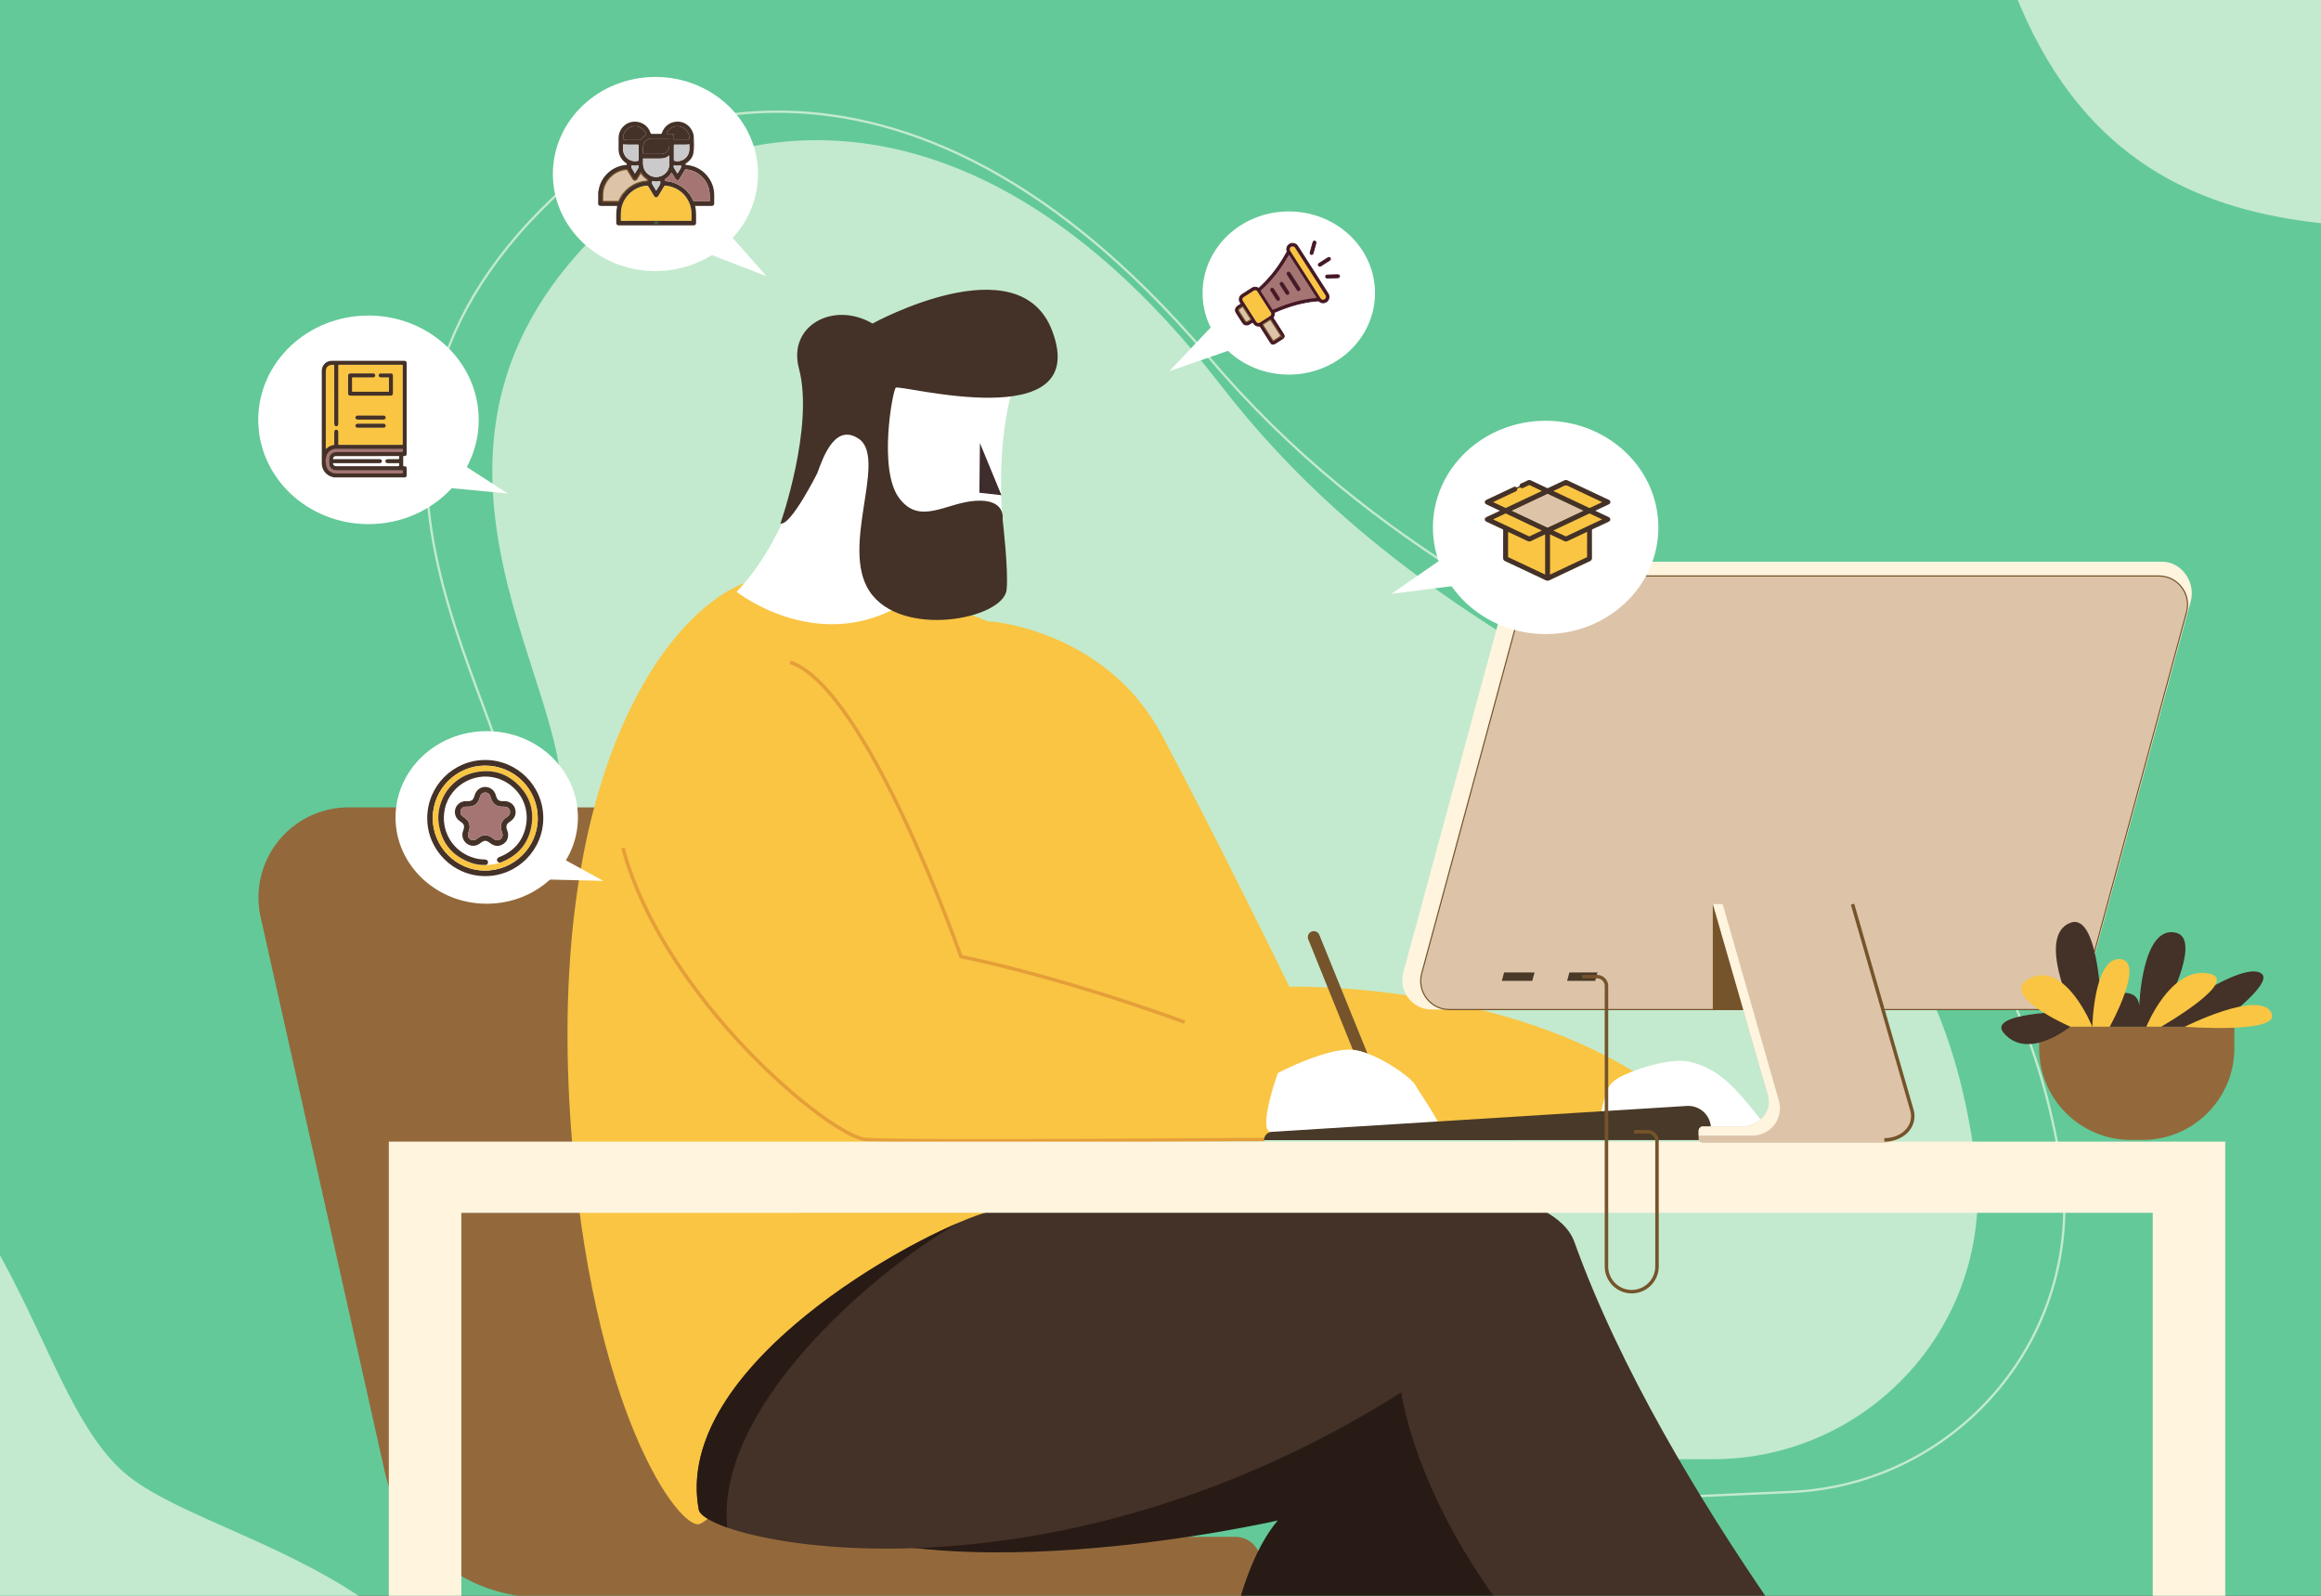 <svg xmlns="http://www.w3.org/2000/svg" xmlns:xlink="http://www.w3.org/1999/xlink" viewBox="0 0 2000 1375" style="enable-background:new 0 0 2000 1375" xml:space="preserve"><rect x="0" y="0" width="2000" height="1375" fill="#333333" stroke="none"/><style>.st2{fill:#c3eace}.st4{fill:#93693b}.st5{fill:none;stroke:#75542c;stroke-width:3;stroke-miterlimit:10}.st6{fill:#f9c543}.st7{fill:#fff}.st8{fill:#a1cbe2}.st9{fill:none;stroke:#fff;stroke-width:3;stroke-linecap:round;stroke-miterlimit:10}.st10{fill:#281b15}.st11{fill:#6b5145}.st12{fill:#443127}.st13{fill:#75542c}.st14{fill:none;stroke:#e59e38;stroke-width:3;stroke-miterlimit:10}.st15{fill:#493928}.st17{fill:#fff4de}.st19{fill:#ddc4a8;stroke:#75542c;stroke-miterlimit:10}.st21{fill:#a57574}.st22{fill:#fefefe}.st24{fill:#cacaca}.st25{fill:#441825;stroke:#441825;stroke-width:.75;stroke-miterlimit:10}</style><g id="Layer_1"><defs><path id="SVGID_1_" d="M0 0h2000v1375H0z"/></defs><clipPath id="SVGID_00000091716843740019129610000017339049466763337633_"><use xlink:href="#SVGID_1_" style="overflow:visible"/></clipPath><g style="clip-path:url(#SVGID_00000091716843740019129610000017339049466763337633_)"><path style="fill:#63c998" d="M-18.57-20.09h2076.26V1409.7H-18.57z"/><path class="st2" d="m1703.85 1017.48-.18-3.36c-43.43-403.91-399.57-356.14-651.47-681.87C800.29 6.52 570.1 154.18 570.1 154.18c-269.27 195.44-82.52 421.28-86.86 529.86-4.34 108.58-143.32 243.22-82.52 473.4.11.4.21.8.32 1.2 15.01 56.35 65.16 95.89 122.96 98.54h515.1v.15h436.81c130.63.01 234.88-109.41 227.94-239.85zM2915.39-827.37c-1.07-.32-2.15-.64-3.23-.95-395.03-94.76-469.66 256.73-861.08 384.59-391.42 127.86-329.65 394.27-329.65 394.27 93.64 319.28 369.09 219.23 469.9 259.79 100.81 40.56 180.94 216.69 418.18 236.74.41.03.83.07 1.24.1 58.12 4.79 112.21-29.17 134.12-82.72l173.02-485.17.14.05 146.72-411.43c43.88-123.05-24.17-257.99-149.36-295.27zM-958.52 1953.98c.87.7 1.75 1.4 2.63 2.1 330.34 236.44 531.74-61.13 942.51-32.3 410.76 28.83 453.78-241.24 453.78-241.24 33.38-331.05-259.47-342-337.61-417.52-78.14-75.51-86.11-268.85-298.36-376.69-.37-.19-.74-.38-1.11-.56-52.04-26.31-114.93-15.2-155.39 26.18l-342.87 384.41-.11-.1-290.75 325.98c-86.95 97.46-74.68 248.1 27.28 329.74z"/><path d="m1777.65 1015.86-.36-3.62c-66.25-433.65-448.16-365.01-735.55-704.32-287.39-339.3-528.63-168.95-528.63-168.95C232 362.74 444.32 597.41 444.85 714.76c.53 117.34-142.94 269.26-66.29 514.67.13.43.27.85.4 1.28 18.9 60.07 74.9 100.32 137.39 100.4l555.69-24.73.01.16 471.23-20.98c140.91-6.27 248.12-129.32 234.37-269.7z" style="fill:none;stroke:#c3eace;stroke-width:2;stroke-miterlimit:10"/><g id="CHAIR"><path class="st4" d="M1086.44 1346.22v8.23c0 12.14-9.84 21.98-21.98 21.98H466.45c-64.7 0-120.73-44.9-134.83-108.05L224.61 790.35c-9.37-41.89 16.99-83.44 58.88-92.81a77.39 77.39 0 0 1 16.96-1.87h207.34c48.65-.02 90.79 33.73 101.39 81.21l97.8 436.99c14.44 64.51 71.7 110.37 137.81 110.36h219.66c12.14-.02 21.99 9.84 21.99 21.99z"/><path class="st5" d="M443.25 1378.95h258.18c54.21.06 98.11 44.06 98.06 98.27v335.58c.06 54.21-43.83 98.21-98.04 98.27H394.94"/><path class="st5" d="M574.11 1378.95H918.2c54.18.11 98.02 44.09 97.96 98.27v335.58c.08 54.18-43.78 98.17-97.96 98.27H672.28M799.49 1723.31h216.74"/></g><g id="MAN"><g id="RIGHT_HAND"><path id="HAND" class="st6" d="M852.42 535.32s100.09 6.68 148.9 98.29c48.8 91.61 109.71 216.6 109.71 216.6s171.94-4.82 299.14 74.58v57.09H1044.5c-45.43 0-192-173.46-200.56-285.84-8.56-112.36 8.48-160.72 8.48-160.72z"/><path id="ARM" class="st7" d="M1381.61 981.4c-7.35-1.53-1.96-25.1 2.33-39.63 2.39-8.01 8.13-12.09 15.67-15.56 15.16-6.9 41.38-14.69 56.19-11.36 21.71 4.9 35.66 18.61 49.23 34.87 3.92 4.66 22.98 27.02 22.98 32.99l-146.4-1.31z"/></g><path id="TORSO" class="st6" d="M663.87 497.71c-63.57.22-195.35 132.83-172.15 469.98 17.1 248.24 94.45 352.65 111.55 345.34s223.54-188.22 251.63-285.94c28.09-97.72 177.34-433.19-19.24-497.62-137.17-44.95-151.45-31.82-171.79-31.76z"/><g id="LEGS"><g id="RIGHT_LEG"><g id="SHOES"><path class="st7" d="M1306.08 1912.69h-223.95c-.24-3.43-.31-6.68-.25-9.8h224.46c.25 3.26.17 6.55-.26 9.8z"/><path class="st8" d="M1104.94 1812.47c.8 24.43-22.8 39.91-22.8 90.4h223.95s3.25-42.36-41.53-52.11c-44.79-9.76-85.52-22.8-89.59-38.28h-70.03z"/><path class="st9" d="m1176.54 1858.12 20.44-30.27M1192.49 1861.79l19.22-27.8M1213.36 1863.02l15.53-25.35"/></g><g id="PANT"><path class="st10" d="M864.1 1045.21s341.81-21.37 424.88 76.41-78.19 446.26-94.47 657.98c0 0-81.79 8.15-115 0s-62.12-370.12 21.55-469.49c0 0-318.13 73.17-442.14-19.12S812.5 1047 864.1 1045.21z"/><path class="st11" d="M1080.29 1820.27c11.75 3.47 46.8 12.87 116.14 1.84 3.59-.57 6.23-6.11 6.23-9.8v-26.9c0-4.06-3.29-7.35-7.35-7.34-.35 0-.71.03-1.06.08-59.99 8.7-99.39 3.92-115.86.23a7.386 7.386 0 0 0-8.79 5.64c-.17.78-.21 1.59-.12 2.39l5.6 27.57a7.406 7.406 0 0 0 5.21 6.29z"/></g></g><g id="LEFT_LEG"><g id="SHOE"><path class="st7" d="m1812.17 1573.63-177.66 136.34c-2.51-3.06-4.78-6.07-6.82-8.99l176.95-135.83c2.83 2.53 5.35 5.38 7.53 8.48z"/><path class="st8" d="M1590.22 1615.8c15.52 18.94 6.21 45.55 36.93 85.56L1804.81 1565s-23.2-35.56-64.65-16.05c-41.46 19.51-81.72 33.97-94.37 24.18l-55.57 42.67z"/><path class="st9" d="m1675.27 1606.25-2.2-35.28M1688.76 1597.65l-2.19-31.58M1702.26 1589.07l-2.19-27.92"/></g><g id="PANT-2"><path class="st12" d="M602.06 1300.76c5.11 27.57 296.03 94.41 605.48-101.03 0 0 27.27 225.99 339.97 397 0 0 68.86-29.39 87.57-68.84 0 0-199.83-238.59-278.4-457.66-32.97-91.98-447.92-43.83-508.65-25.02-60.73 18.81-268.77 132.64-245.97 255.55z"/><path class="st10" d="M626.65 1316.2c-15.09-5.33-23.65-10.93-24.49-15.46-20.47-110.3 145.11-213.31 223.11-246.85-77.15 44.91-208.81 160.46-198.62 262.31z"/><path class="st11" d="M1570.18 1630.16c11.46-4.43 43.47-20.24 91.77-71.2 2.49-2.63 2.7-6.69.49-9.56l-16.38-21.34a7.356 7.356 0 0 0-11.09-.67c-42.3 43.43-74.57 62.07-89.83 69.26a7.365 7.365 0 0 0-3.51 9.81c.34.72.79 1.38 1.34 1.95l19.3 19.96a7.35 7.35 0 0 0 7.91 1.79z"/></g></g></g><g id="LEFT_HAND"><path id="HAND-2" class="st6" d="M680.94 570.67c66.1 21.94 147.11 253.65 147.11 253.65s116.14 22 273.73 87.97c0 0 8.44 41.51-12.32 69.61 0 0-312.72 2.45-343.24 0-30.52-2.45-174.05-120.55-209.47-251.18s63.45-186.87 144.19-160.05z"/><path id="PEN" class="st13" d="m1127.33 809.41 66.36 164.31h11.4l-68.22-168.17a5.157 5.157 0 0 0-6.39-2.96 5.166 5.166 0 0 0-3.25 6.55c.03.09.07.18.1.27z"/><g id="ARM-2"><path class="st7" d="M1101.06 924.63s46.22-24.43 67.94-19.59 47.76 24.41 50.49 29.9 21.71 32.03 21.71 38.01-61.42 3.8-70.06 3.8-65.44.9-76.41-1.37 6.33-50.75 6.33-50.75z"/><path class="st7" d="M1171.14 976.74c8.64 0 70.06 2.17 70.06-3.8s-19-32.58-21.71-38.01-28.78-24.98-50.49-29.86c0 0 26.8 37.23 2.14 71.67"/></g><path id="HAND-3" class="st14" d="M1089.46 981.89s-312.72 2.45-343.24 0c-30.52-2.45-174.05-120.55-209.47-251.18"/><path id="HAND-4" class="st14" d="M680.94 570.67c66.1 21.94 147.11 253.65 147.11 253.65s77.95 14.77 192.8 56.38"/></g><path id="TABLET" class="st15" d="M1474.34 982.34v-9.8c.03-10.82-8.73-19.61-19.55-19.64-.46 0-.92.01-1.38.05l-357.56 22.3c-3.76.28-6.66 3.4-6.66 7.17l385.15-.08z"/><g id="HEAD"><path id="NECK" class="st7" d="M701.86 348.44s-7.84 98.88-67.12 161.51c0 0 66.4 52.64 138.51 13.36l7.84-174.5-79.23-.37z"/><path id="FACE" class="st7" d="M875.23 326.93s-17.63 43.1-11.28 122.62c6.35 79.52-119.96 38.07-122.09-16.91-2.14-54.97 6.43-105.05 20.71-105.79 14.27-.74 112.66.08 112.66.08z"/><path class="st12" d="M672.49 451.06s29.33-83.29 15.93-133.68c-9.8-36.83 29.86-58.25 63.42-38.6 0 0 126.38-69.63 154.89 6.45 34.36 91.69-132.05 45.3-134.91 48.88-2.86 3.59-15.05 70.54 2.79 94.82 17.85 24.27 40.29 4.26 65.97 2.59 26.61-1.74 23.35 15.87 23.35 15.87s5.26 44.29 3.44 60.86c-2.78 25.33-91.54 42.47-118.4.78-24.37-37.81 14.06-110.05-7.38-129.8-21.45-16.34-32 13.96-37.38 28.57 0 0-22.87 45.69-31.72 43.26z" id="HAIR"/></g><path style="fill:#3f2c2c" d="m844.4 381.79 18.54 44.89-19.02-2.1"/></g><path class="st17" d="M1917.5 983.68v929.04H1855v-867.68H397.54v867.68h-62.49V983.68z" id="TABLE"/><g id="COMPUTER"><path class="st17" d="M1762.27 869.88h-528.6c-13.99 0-25.32-11.35-25.32-25.34 0-2.24.3-4.47.89-6.63l87.7-322.99c4.71-17.07 20.11-30.9 37.8-30.9h528.6c16.69 0 28.81 17.85 24.43 33.96l-87.7 322.99c-4.64 17.06-20.13 28.91-37.8 28.91z"/><path d="M1762.28 869.88h-513.46c-13.61-.02-24.62-11.06-24.61-24.67 0-2.18.29-4.34.86-6.44l85.12-314.34c4.49-16.59 19.54-28.11 36.73-28.12h513.46c13.62.02 24.64 11.07 24.62 24.69 0 2.17-.29 4.33-.86 6.42l-85.2 314.34c-4.48 16.56-19.5 28.08-36.66 28.12z" style="fill:#d4d1f4"/><path class="st19" d="M1762.28 869.88h-513.46c-13.61-.02-24.62-11.06-24.61-24.67 0-2.18.29-4.34.86-6.44l85.12-314.34c4.49-16.59 19.54-28.11 36.73-28.12h513.46c13.62.02 24.64 11.07 24.62 24.69 0 2.17-.29 4.33-.86 6.42l-85.2 314.34c-4.48 16.56-19.5 28.08-36.66 28.12z"/><path d="m1646.42 956.24-51.03-177.21h-119.48l47.55 165.01c3.88 13.44-7.4 26.55-22.82 26.55h-32.97a3.797 3.797 0 0 0-3.99 3.58v6.89c.12 2.09 1.9 3.69 3.99 3.58h155.01c16.06 0 27.76-14.46 23.74-28.4z" style="fill:#ddc4a8"/><path class="st17" d="M1510.18 978.44h-46.45v-4.27c.12-2.09 1.9-3.69 3.99-3.58h32.9c15.44 0 26.69-13.11 22.83-26.55l-47.55-165.01h8.54l48.52 169.8c3.35 12.57-4.13 25.47-16.7 28.82-1.98.53-4.02.79-6.08.79z"/><path class="st13" d="M1475.91 779.03v91.02h26.22z"/><path class="st15" d="M1322.34 837.91h-26.24l-2.01 7.28h26.24zM1376.57 837.91h-24.22l-2 7.28h24.21z"/><path class="st5" d="M1623.74 982.15c16 0 27.7-11.89 23.68-25.83l-51.08-177.21M1363.46 841.55h12.81a8.02 8.02 0 0 1 8.02 8.02v241.61c0 12.03 9.75 21.78 21.78 21.78 12.02-.01 21.76-9.76 21.76-21.78V983.2c0-4.42-3.59-8.01-8.01-8.01H1408.01"/></g><g id="PLANT"><path class="st4" d="M1757.13 884.71h168.22v18.47c0 43.65-35.39 79.04-79.04 79.04h-10.17c-43.65 0-79.04-35.39-79.04-79.04v-18.47h.03z"/><path class="st12" d="M1908.47 884.71h-124.6s-36.43 29.72-57.25 5.35c-15.07-17.64 57.05-18.45 57.05-18.45l2.17-.74s-30.95-64.95-1.71-75.78c20.2-7.52 25.08 47.53 26.12 65.39 10.63-4.44 31.39-10.85 33.16 6.03 0 0 2.31-69.51 31.43-62.88 24.12 5.53-11.7 70.86-11.7 70.86l2.53 1.53s66.52-48.59 82.84-37.3c12.35 8.53-40.04 45.99-40.04 45.99z"/><path class="st6" d="M1802.95 884.71s1.29-59.93 23.85-58.28c22.57 1.65-8.88 58.28-8.88 58.28h-14.97z"/><path class="st6" d="M1802.95 884.71s-22.63-56.55-53.29-42.06c-29.96 14.07 34.48 42.06 34.48 42.06h18.81zM1849.47 884.71s20.38-50.94 52.53-46.1-39.79 46.1-39.79 46.1h-12.74zM1882.59 884.71s63.02-31.73 74.36-12.6-74.36 12.6-74.36 12.6z"/></g><ellipse class="st7" cx="317.52" cy="361.75" rx="94.98" ry="89.87"/><path class="st7" d="m389.23 394.05 48.31 31.18-81.96-7.76z"/><path class="st6" d="M280.24 387.57v-67.32c0-4.05 2.09-6.15 6.11-6.15 1.68 0 1.68 0 1.68 1.68v48.83c0 .29-.01.59.01.88.06.92.64 1.52 1.45 1.53.88 0 1.46-.6 1.5-1.57.01-.29 0-.59 0-.88 0-16.44.01-32.88-.03-49.31 0-1.03.3-1.19 1.24-1.19 17.87.03 35.74.03 53.61 0 .93 0 1.24.14 1.24 1.18-.04 22.39-.03 44.79-.01 67.18 0 .84-.14 1.15-1.09 1.15-17.94-.03-35.87-.03-53.81 0-.94 0-1.2-.23-1.18-1.18.06-3.25.02-6.51.02-9.76 0-1.51-.44-2.14-1.5-2.14-.99 0-1.45.66-1.45 2.1 0 3.39-.01 6.77.01 10.16 0 .57-.09.83-.74.94-2.72.41-5.02 1.68-7.06 3.87zm38.75-46.88h17.09c1.6 0 2-.41 2-2.03v-14.95c0-.89-.32-1.63-1.28-1.64-3.06-.06-6.12-.04-9.18-.01-.79.01-1.26.56-1.29 1.33-.03.76.37 1.31 1.15 1.47.31.06.65.07.97.07 1.99.01 3.97.03 5.96-.01.61-.01.77.18.77.78-.02 3.78-.03 7.55 0 11.33 0 .61-.18.76-.78.76-10.25-.02-20.51-.02-30.76 0-.65 0-.81-.2-.8-.82.03-3.71.03-7.42 0-11.13-.01-.72.17-.93.91-.92 5.63.03 11.26.02 16.89.02.36 0 .72 0 1.07-.08.78-.18 1.14-.73 1.1-1.5-.04-.75-.48-1.18-1.22-1.29-.19-.03-.39-.03-.58-.03h-19.24c-1.34 0-1.82.49-1.82 1.82-.01 4.92 0 9.83 0 14.75 0 1.67.41 2.09 2.05 2.09 5.66-.01 11.32-.02 16.99-.01zm-.1 27.57h10.64c.39 0 .79.01 1.16-.08.68-.15 1.06-.62 1.09-1.32.03-.7-.29-1.21-.95-1.42-.36-.12-.77-.13-1.15-.13-7.12-.01-14.25-.01-21.37 0-.32 0-.65.01-.97.09-.72.18-1.13.68-1.11 1.41.02.76.45 1.28 1.24 1.4.32.05.65.05.97.05h10.45zm.15-9.93h-7.61c-1.24 0-2.47-.02-3.71.02-.9.03-1.54.68-1.49 1.47.06.88.6 1.33 1.44 1.44.19.03.39.01.58.01h21.47c.35 0 .72-.02 1.06-.12.71-.22 1.05-.75.99-1.49-.05-.7-.45-1.14-1.13-1.28-.35-.07-.71-.06-1.07-.07-3.5.02-7.02.02-10.53.02z"/><path class="st21" d="M317.24 386.56c9.57 0 19.14.01 28.71-.02.78 0 1.06.15 1.04 1-.06 2.19-.01 2.19-2.17 2.19-18.36 0-36.71.01-55.07-.01-2.68 0-4.65 1.03-5.8 3.48-.31.65-.46 1.35-.46 2.08.01 1.17 0 2.34 0 3.52 0 3.78 2.36 6.16 6.13 6.16h55.85c1.49 0 1.49 0 1.49 1.47 0 1.74 0 1.74-1.71 1.74h-55.66c-4.48 0-8.19-2.66-9-6.85-.63-3.25-.89-6.63.63-9.76 1.55-3.2 4.22-4.94 7.78-4.96 9.42-.07 18.83-.03 28.24-.04 0 .01 0 .01 0 0z"/><path class="st22" d="M316.22 392.74c8.92 0 17.84.01 26.75-.02.85 0 1.1.19 1.07 1.06-.07 2.1-.02 2.1-2.16 2.1h-7.81c-1.33 0-1.99.48-2 1.45-.01.96.69 1.5 1.97 1.5 3.03 0 6.05.03 9.08-.02.74-.01.92.18.91.92-.04 2.22-.01 2.22-2.21 2.22h-52.14c-1.75 0-2.67-.58-3.09-1.96-.32-1.04-.23-1.16.86-1.16h38.86c.33 0 .66.02.98-.02.81-.11 1.39-.79 1.35-1.53-.04-.77-.63-1.34-1.48-1.39-.32-.02-.65-.01-.98-.01h-38.67c-1.14 0-1.26-.17-.91-1.3.34-1.1 1.12-1.72 2.28-1.81.39-.03.78-.02 1.17-.02 8.72-.01 17.45-.01 26.17-.01z"/><path class="st12" d="M350.44 405.67c0-.49.01-.97.01-1.46 0-.95-.08-1.61-.5-2.02-.41-.4-1.07-.48-1.95-.47-.26 0-.41-.02-.47-.08s-.09-.21-.08-.46c.03-2.05.06-4.74-.01-7.43-.01-.38.03-.6.13-.7.1-.09.31-.13.66-.11.79.04 1.33-.1 1.68-.44.36-.35.52-.87.52-1.71v-77.72c0-1.59-.59-2.18-2.18-2.18H286.05c-5.08 0-8.77 3.68-8.77 8.74-.01 26.53-.01 53.05 0 79.58 0 5.66 3.74 10.42 9.29 11.83.09.02.19.03.29.04.24.02.34.04.41.17l.07.13h61.94l.06-.04c.8-.48 1.15-1.2 1.12-2.27-.03-1.11-.02-2.27-.02-3.4zm-62.4-40.17c.07 1.05.75 1.76 1.7 1.76 1.01 0 1.7-.71 1.75-1.8.01-.21.01-.42 0-.63v-9.51c0-13.13 0-26.71-.03-40.07 0-.42.05-.67.17-.78.12-.12.37-.17.82-.16 17.52.03 35.56.03 53.61 0 .41.01.69.03.82.16.11.11.17.36.17.77-.03 19.64-.04 40.99-.01 67.18 0 .43-.04.64-.15.75-.1.1-.35.17-.69.15-17.34-.03-35.45-.03-53.81 0h-.01c-.42 0-.66-.05-.77-.17-.11-.11-.16-.35-.15-.76.05-2.39.04-4.81.03-7.15 0-.87-.01-1.74-.01-2.61 0-.83-.13-1.39-.4-1.78-.29-.41-.73-.61-1.35-.61-1.7 0-1.7 1.77-1.7 2.35v2.3c0 2.62 0 5.24.01 7.86 0 .5-.04.61-.53.69-2.57.4-4.79 1.55-6.77 3.52v-66.7c0-3.91 1.97-5.9 5.86-5.9h.12c.65 0 1.04.01 1.17.14.14.14.14.57.14 1.29V364.88c0 .19 0 .41.01.62zm1.23 21.34c4.04-.02 8.12-.03 12.16-.03 2.69 0 5.37 0 8.01.01 2.68 0 5.37.01 8.05.01h5.8c7.64 0 15.27 0 22.91-.02h.01c.37 0 .57.04.66.13.09.09.13.29.12.61v.13c-.05 1.81-.05 1.81-1.91 1.81h-13.61c-13.82 0-27.64 0-41.46-.01H290c-2.9 0-4.87 1.18-6.02 3.62-.33.69-.49 1.43-.48 2.19.01.77.01 1.54 0 2.31v1.21c0 3.9 2.51 6.41 6.38 6.41h55.85c1.24 0 1.24 0 1.24 1.22 0 1.49 0 1.49-1.46 1.49h-55.66c-4.47 0-7.98-2.67-8.75-6.65-.57-2.95-.94-6.4.61-9.6 1.52-3.15 4.14-4.82 7.56-4.84zm52.87 8.79H334.33c-1.84 0-2.24.92-2.25 1.7-.01.47.14.87.43 1.17.38.39.99.59 1.79.59h2.07c2.3.01 4.67.01 7.01-.02.3-.01.48.03.55.1.08.08.11.25.1.56v.1c-.03 1.88-.03 1.88-1.96 1.88h-52.14c-1.64 0-2.46-.52-2.85-1.78-.05-.16-.2-.66-.13-.75.04-.06.3-.09.75-.09h39.11c.25.01.5.01.76-.03.92-.13 1.61-.92 1.56-1.79-.05-.9-.75-1.57-1.71-1.63-.24-.02-.49-.01-.73-.01h-38.93c-.2 0-.72 0-.81-.12-.09-.12.08-.66.14-.86.31-1 1-1.56 2.06-1.64.33-.02.67-.03 1-.02h32.19c6.84 0 13.92 0 20.88-.02.4.01.61.04.7.14.09.1.13.31.12.67v.14c-.05 1.71-.05 1.71-1.9 1.71z"/><path class="st12" d="M302.25 340.93h34.07c1.74 0 2.25-.51 2.25-2.28v-14.93c0-1.2-.54-1.88-1.52-1.89-3.37-.06-6.68-.04-9.18-.01-.9.01-1.5.63-1.54 1.57-.04.9.47 1.54 1.35 1.72.35.07.72.07 1.02.07h1.18c1.57.01 3.19.01 4.78-.01.22-.01.37.02.42.08.06.06.09.21.09.44-.02 3.86-.02 7.67 0 11.33 0 .22-.03.37-.08.43-.06.06-.2.09-.44.09-11.13-.02-21.19-.02-30.76 0-.22.01-.4-.03-.46-.09s-.09-.22-.09-.48c.03-4.29.03-7.83 0-11.14 0-.31.03-.48.11-.56.08-.08.24-.1.55-.11 4.65.03 9.38.02 13.96.02h3c.35 0 .71 0 1.06-.08.87-.2 1.34-.84 1.29-1.76-.05-.85-.55-1.39-1.43-1.53-.2-.03-.4-.03-.62-.03H302.02c-1.47 0-2.07.6-2.07 2.07v14.75c0 1.81.52 2.33 2.3 2.33zM331.17 365.21c-.39-.13-.82-.14-1.23-.14-7.12-.01-14.25-.01-21.37 0-.33 0-.69.01-1.02.1-.84.21-1.32.83-1.3 1.66.03.9.56 1.5 1.45 1.64.31.05.62.05.93.05h21.28c.37.01.75 0 1.12-.08.78-.17 1.25-.74 1.29-1.55.01-.83-.4-1.44-1.15-1.68zM307.9 361.52c.12.02.23.02.35.02h21.73c.37 0 .76-.02 1.13-.13.81-.25 1.23-.88 1.17-1.74-.06-.81-.53-1.35-1.33-1.51-.35-.07-.71-.07-1.12-.07H310.69c-.89-.01-1.82-.01-2.72.02-.53.02-1 .23-1.33.59-.29.32-.43.73-.4 1.15.06.94.65 1.53 1.66 1.67z"/><g><ellipse class="st7" cx="1331.88" cy="454.45" rx="97.14" ry="91.91"/><path class="st7" d="m1246.27 478.97-47.29 32.71 81.67-10.39z"/><path class="st19" d="M1301.21 440.05c5.52-2.6 10.89-5.13 16.25-7.66 5.09-2.4 10.18-4.79 15.26-7.2.53-.25.97-.36 1.56-.08 10.39 4.92 20.78 9.81 31.18 14.72.09.04.18.1.29.16-.04.4-.42.41-.67.53-10.27 4.85-20.54 9.69-30.8 14.54-.42.2-.78.3-1.26.07-10.42-4.93-20.84-9.85-31.27-14.76-.13-.08-.24-.15-.54-.32z"/><path class="st6" d="M1335.13 477.71c0-5.7.01-11.4-.01-17.09 0-.83.12-1.04.95-.63 4 1.93 8.04 3.79 12.05 5.72.86.42 1.61.42 2.47.01 5.45-2.6 10.92-5.16 16.39-7.74 1.18-.56 1.18-.56 1.18.77 0 6.84-.01 13.69.02 20.53 0 .8-.21 1.21-.97 1.57-10.38 4.85-20.74 9.74-31.09 14.66-.96.46-.99.11-.99-.69.01-5.71 0-11.41 0-17.11zM1331.98 477.74c0 5.7-.02 11.39.02 17.09.01.94-.19 1.01-1.01.62-10.35-4.91-20.72-9.79-31.1-14.65-.65-.31-.93-.63-.92-1.39.03-6.95.02-13.9.02-20.84 0-1.14.01-1.14 1.08-.64 5.47 2.57 10.94 5.13 16.39 7.74.94.45 1.72.47 2.66.02 3.94-1.9 7.91-3.74 11.87-5.61 1-.47 1-.46 1 .67-.01 5.66-.01 11.32-.01 16.99zM1306.82 420.76c1.06-.5 2.12-1.01 3.19-1.51.85 1.02 1.31 1.13 2.51.57 1.57-.73 3.14-1.47 4.71-2.22.36-.17.66-.24 1.07-.04 3.69 1.77 7.4 3.51 11.1 5.26.09.04.15.12.33.28-.92.44-1.76.86-2.62 1.27-9.61 4.53-19.21 9.05-28.81 13.59-.63.3-1.12.31-1.75 0-3.66-1.76-7.34-3.48-11.02-5.21.14-.41.53-.43.82-.57 6.4-3.03 12.8-6.05 19.2-9.07 1.34-.65 1.48-.93 1.27-2.35zM1337.34 422.99c3.14-1.49 6.24-2.76 9.13-4.38 2.08-1.17 3.74-.98 5.84.04 9.37 4.56 18.83 8.93 28.25 13.38.37.17.79.27 1.12.69-1.39.66-2.76 1.32-4.12 1.96-2.36 1.11-4.72 2.21-7.07 3.33-.46.22-.85.31-1.37.06-10.48-4.96-20.98-9.91-31.47-14.85-.07-.03-.12-.08-.31-.23z"/><path class="st6" d="M1381.82 447.52c-3.61 1.7-7.03 3.31-10.45 4.93-7.07 3.33-14.14 6.65-21.2 10-.59.28-1.05.28-1.64 0-3.69-1.77-7.4-3.51-11.26-5.32 1.93-.91 3.72-1.77 5.52-2.61 8.67-4.09 17.34-8.16 26-12.27.65-.31 1.17-.36 1.84-.03 3.64 1.75 7.32 3.47 11.19 5.3zM1329.84 457.15c-3.95 1.86-7.82 3.67-11.67 5.5-.33.16-.59.08-.88-.05-10.49-4.94-20.97-9.89-31.46-14.83-.12-.06-.23-.15-.45-.29 1.32-.62 2.57-1.2 3.81-1.79 2.51-1.18 5.03-2.36 7.53-3.56.44-.21.8-.29 1.26-.07 10.51 4.97 21.02 9.93 31.54 14.9.08.01.13.06.32.19z"/><path class="st12" d="M1377.61 438.68c2.68-1.26 5.37-2.53 8.05-3.78.78-.36 1.35-.79 1.81-1.33l.12-.15v-1.67l-.16-.16c-1.02-.99-2.27-1.52-3.48-2.03-.39-.16-.77-.33-1.15-.51-5.4-2.56-10.8-5.11-16.2-7.65-5.2-2.45-10.4-4.9-15.6-7.36-1.16-.55-2.18-.56-3.31-.01-2.28 1.1-4.58 2.19-6.88 3.27-2.16 1.02-4.32 2.04-6.47 3.07-.59.28-.98.29-1.55.02-2.29-1.1-4.59-2.19-6.89-3.27-2.22-1.05-4.43-2.09-6.64-3.15-1.05-.5-1.95-.51-2.93-.01-1.67.85-3.47 1.7-5.34 2.51-1.21.53-1.74 1.36-1.6 2.48l-2.46 1.16c-.9-.92-1.54-.98-2.86-.36l-6.17 2.91c-5.58 2.63-11.16 5.26-16.75 7.88-.46.22-.81.51-1.14.8l-.48.4v1.69l.11.14c.51.68 1.2 1.06 1.74 1.31 2.97 1.38 5.94 2.79 8.97 4.21l2.12 1c-.23.12-.46.23-.69.34l-1.3.61c-3.08 1.45-6.15 2.9-9.24 4.33-.73.34-1.25.76-1.63 1.33l-.09.13v1.36l.08.13c.46.74 1.16 1.14 1.72 1.4 1.7.79 3.4 1.59 5.09 2.39 2.76 1.3 5.51 2.6 8.28 3.88.49.22.59.38.59.9-.01 3.81-.01 7.63-.02 11.44 0 4.11 0 8.21-.02 12.32-.01 1.44.54 2.31 1.83 2.91 12.43 5.81 23.78 11.16 34.72 16.36.62.29 1.19.44 1.76.44.56 0 1.13-.14 1.73-.43 12.53-5.94 23.82-11.27 34.53-16.27 1.41-.66 2.01-1.59 2-3.12-.03-4.13-.03-8.26-.03-12.4 0-3.65 0-7.3-.02-10.94 0-.76.15-1.02.79-1.31 2.85-1.3 5.69-2.63 8.53-3.97 1.53-.72 3.05-1.44 4.58-2.15.62-.29 1.32-.69 1.82-1.43l.09-.13v-.99l-.03-.18c-.32-.93-1.05-1.37-1.79-1.72a2289.4 2289.4 0 0 1-8.65-4.07l-2.44-1.15s-.01 0-.01-.01c.39-.19.75-.36 1.12-.54l1.84-.87zm-10.64 41.68c-10.35 4.84-20.81 9.78-31.1 14.66-.09.04-.16.07-.22.1v-.3c.01-4.31.01-8.63.01-12.94v-8.26c0-4.33.01-8.66-.02-12.99v-.23c.05.02.11.05.18.08 2 .96 4 1.91 6.01 2.85 2.02.95 4.03 1.9 6.04 2.86 1.02.49 1.92.49 2.93.01 3.87-1.84 7.75-3.67 11.63-5.5l4.77-2.25c.14-.07.28-.13.4-.19v5.25c0 5.26-.01 10.51.02 15.77.02.62-.11.82-.65 1.08zm-33.73-25.73c-8.24-3.9-16.49-7.79-24.74-11.68l-6.09-2.87 18.17-8.57c4.12-1.94 8.25-3.89 12.37-5.84.49-.23.74-.25 1.1-.08 8.18 3.87 16.36 7.73 24.55 11.59l6.14 2.9c-6.89 3.26-13.79 6.51-20.69 9.77l-10.01 4.72c-.37.17-.54.18-.8.06zm-1.78 40.45c-.06-.03-.14-.06-.24-.11-9.86-4.68-20.03-9.47-31.1-14.65-.51-.24-.62-.4-.62-.9.02-5.13.02-10.25.02-15.38v-5.77c.1.05.21.1.31.14l3.54 1.67c4.29 2.01 8.57 4.03 12.84 6.07 1.1.53 2.06.53 3.12.02 3.06-1.47 6.13-2.92 9.21-4.36l2.66-1.25c.08-.04.16-.08.24-.11V482.01c0 4.27-.01 8.55.02 12.82.01.1 0 .18 0 .25zm-34.49-52.48c.37-.18.55-.19.8-.07 7.88 3.73 15.77 7.45 23.65 11.18l7.22 3.42-1.44.67c-3.12 1.47-6.19 2.91-9.26 4.36-.11.05-.18.06-.42-.05l-30.96-14.6 4.65-2.19c1.93-.9 3.85-1.8 5.76-2.72zm69.87 11.38c-5.64 2.65-11.27 5.31-16.9 7.98-.44.21-.74.21-1.18 0-2.74-1.31-5.49-2.61-8.3-3.93l-1.94-.91 10.53-4.97c6.66-3.14 13.32-6.27 19.96-9.43.55-.26.9-.27 1.37-.04 2.7 1.31 5.41 2.59 8.2 3.9l1.97.93-13.71 6.47zm3.41-16.45c-.4.19-.61.21-.91.06-8.32-3.94-16.64-7.86-24.96-11.78l-5.86-2.77c.63-.29 1.26-.58 1.88-.86 2.21-1 4.29-1.95 6.33-3.09 1.77-.99 3.21-.98 5.34.05 6.62 3.22 13.4 6.4 19.95 9.48 2.77 1.3 5.54 2.6 8.3 3.9l.27.12-.28.14c-1.01.48-2 .96-3 1.43l-2.49 1.17c-1.52.7-3.05 1.42-4.57 2.15zm-60.38-17.63.04.04c.05.05.09.09.14.13.07.06.13.12.2.18.05.04.09.07.14.1.06.04.13.09.2.12a1.587 1.587 0 0 0 .34.14c.05.01.1.03.15.04.07.01.14.02.21.02.05 0 .1.01.15 0 .08 0 .16-.01.23-.03.05-.01.1-.01.16-.02.09-.02.19-.05.28-.08.05-.02.1-.03.15-.05.15-.05.31-.12.48-.2 1.57-.73 3.14-1.48 4.71-2.23.28-.13.4-.14.61-.04 2.61 1.25 5.22 2.48 7.83 3.71l2.7 1.3c-.58.28-1.15.56-1.71.83l-6.81 3.21c-7.34 3.46-14.68 6.91-22.01 10.38-.49.23-.82.23-1.29 0-2.71-1.31-5.44-2.59-8.17-3.87l-2.03-.95 19.19-9.07c.18-.09.35-.17.49-.25.05-.03.09-.06.13-.08.09-.06.18-.11.26-.17.05-.03.08-.07.13-.1.06-.05.13-.1.18-.16.04-.04.07-.08.1-.12.04-.05.09-.11.12-.17.03-.04.05-.09.07-.14.03-.06.05-.12.07-.19.02-.05.03-.11.04-.16l.03-.22c.01-.06.01-.12.01-.19v-.26c0-.07-.01-.14-.01-.22v-.08l2.49-1.15z"/></g><ellipse class="st7" cx="419.41" cy="704.34" rx="78.58" ry="74.36"/><path class="st7" d="m475.05 734.4 44.79 24.62-73.17-1.76z"/><g><path class="st12" d="M418.1 754.91c-27.5.02-49.94-22.39-49.95-49.89-.01-27.69 22.33-50.15 49.92-50.17 27.62-.02 50.09 22.42 50.08 50.01-.03 27.66-22.39 50.03-50.05 50.05zm-45.21-50.04c-.05 24.68 20.17 45.16 44.72 45.27 25.29.11 45.74-20.03 45.79-45.09.04-25.04-20.17-45.28-45.29-45.36-24.85-.09-45.17 20.22-45.22 45.18z"/><path class="st6" d="M372.89 704.87c.05-24.96 20.38-45.27 45.22-45.19 25.12.08 45.33 20.33 45.29 45.36-.04 25.06-20.5 45.21-45.79 45.09-24.55-.1-44.78-20.58-44.72-45.26zm45.91 40.43c.11-.02.21-.05.32-.07h-.01c4.04.12 7.93-.65 11.73-1.94.28-.09.57-.15.85-.26 15.46-6.05 24.54-17.27 26.6-33.74 1.46-11.67-1.84-22.24-9.73-30.94-11.29-12.45-25.37-16.49-41.65-12.21-7.93 2.09-14.47 6.57-19.79 12.75-2.23 2.59-4 5.52-5.46 8.64-3.31 7.08-4.75 14.53-3.59 22.24 2.52 16.88 11.99 28.16 28.12 33.74 4.05 1.42 8.29 1.99 12.61 1.79z"/><path class="st12" d="M430.84 743.29c-1.55-.17-2.41-.88-2.58-2.14-.16-1.18.56-2.09 2.04-2.67 12.35-4.85 20.2-13.68 22.85-26.69 3.42-16.81-5.39-33.11-21.17-39.88-20.19-8.66-43.91 3.53-48.65 24.98-4.22 19.14 7.16 37.72 26.14 42.62 2.74.71 5.54 1.03 8.38 1.07 2.02.03 3.19 1.71 2.47 3.37-.25.57-.74.92-1.21 1.27h.01c-.11.02-.21.05-.32.07-4.32.2-8.56-.37-12.62-1.78-16.13-5.58-25.6-16.87-28.12-33.74-1.15-7.72.28-15.16 3.59-22.24 1.46-3.12 3.23-6.05 5.46-8.64 5.32-6.18 11.86-10.67 19.79-12.75 16.29-4.28 30.36-.24 41.65 12.21 7.89 8.7 11.19 19.27 9.73 30.94-2.06 16.47-11.14 27.69-26.6 33.74-.26.1-.55.17-.84.26z"/><path class="st22" d="M418.8 745.3c.11-.02.21-.05.32-.07-.11.02-.21.05-.32.07z"/><path class="st12" d="M398.41 719.17c-.08-1.41.56-2.97 1.07-4.56.9-2.79.37-4.45-2.01-6.19-.66-.48-1.33-.95-1.97-1.45-3.11-2.45-4.31-6.55-3.04-10.32 1.25-3.72 4.76-6.27 8.7-6.33.97-.01 1.94.03 2.9-.01 2.06-.09 3.51-1.08 4.26-3.02.4-1.04.69-2.11 1.09-3.16 1.37-3.64 4.83-6.04 8.67-6.06 3.89-.02 7.4 2.4 8.78 6.08.38 1.01.67 2.04 1.04 3.05.74 2 2.29 3.07 4.42 3.11 1.78.04 3.57-.16 5.31.41 3.61 1.18 5.85 3.64 6.5 7.35.63 3.53-.56 6.52-3.31 8.84-.79.67-1.68 1.23-2.5 1.86-1.8 1.36-2.35 3.14-1.71 5.32.47 1.63 1.21 3.2 1.24 4.95.08 3.81-1.52 6.7-4.81 8.55-3.23 1.81-6.48 1.63-9.6-.36-.84-.54-1.63-1.17-2.45-1.74-1.94-1.35-3.8-1.33-5.77.08-1.66 1.19-3.24 2.48-5.3 2.96-5.89 1.36-11.48-3.01-11.51-9.36zm19.78-36.3c-1.91-.02-3.56 1.05-4.27 2.84-.38.96-.66 1.97-1 2.95-1.38 3.93-4.72 6.32-8.89 6.38-1.11.02-2.24-.04-3.34.11-1.96.26-3.24 1.41-3.77 3.32-.53 1.93.09 3.52 1.6 4.77.8.66 1.7 1.21 2.5 1.87 2.86 2.32 4.08 5.3 3.53 8.97-.21 1.41-.82 2.7-1.18 4.06-.52 1.99.12 3.87 1.73 5.03 1.56 1.12 3.51 1.14 5.22.02.84-.55 1.62-1.18 2.45-1.75 3.36-2.29 7.42-2.27 10.76.04.92.63 1.79 1.35 2.74 1.91 1.71 1.01 3.42.85 5.02-.3 1.48-1.07 2.13-2.96 1.65-4.76-.28-1.04-.65-2.05-.96-3.08-1.14-3.89.15-7.78 3.38-10.22.83-.63 1.71-1.2 2.5-1.87 1.45-1.25 2.01-2.83 1.48-4.7-.53-1.86-1.78-2.95-3.68-3.29-1.26-.22-2.52-.07-3.79-.11-3.84-.14-7.09-2.47-8.42-6.08-.39-1.04-.68-2.12-1.08-3.16-.69-1.86-2.26-2.93-4.18-2.95z"/><path class="st21" d="M418.19 682.87c1.91.02 3.49 1.1 4.2 2.93.4 1.04.7 2.11 1.08 3.16 1.33 3.61 4.58 5.94 8.42 6.08 1.26.05 2.53-.11 3.79.11 1.9.33 3.15 1.43 3.68 3.29.53 1.87-.04 3.46-1.48 4.7-.79.68-1.67 1.25-2.5 1.87-3.23 2.44-4.52 6.33-3.38 10.22.3 1.03.68 2.05.96 3.08.48 1.8-.17 3.69-1.65 4.76-1.59 1.15-3.3 1.31-5.02.3-.96-.56-1.83-1.28-2.74-1.91-3.35-2.31-7.41-2.33-10.76-.04-.83.57-1.61 1.2-2.45 1.75-1.71 1.12-3.67 1.1-5.22-.02-1.61-1.16-2.25-3.03-1.73-5.03.36-1.36.96-2.65 1.18-4.06.56-3.67-.67-6.65-3.53-8.97-.81-.66-1.7-1.2-2.5-1.87-1.51-1.25-2.13-2.84-1.6-4.77.53-1.91 1.81-3.06 3.77-3.32 1.1-.14 2.23-.09 3.34-.11 4.17-.06 7.51-2.45 8.89-6.38.34-.98.62-1.99 1-2.95.7-1.78 2.34-2.84 4.25-2.82z"/></g><ellipse class="st7" cx="564.79" cy="149.94" rx="88.39" ry="83.64"/><path class="st7" d="m622.36 194.9 38.11 43.05-76.83-29.59z"/><g><path class="st6" d="M558.65 192.29c-.32-1.48-.9-1.96-2.43-1.96-6.77 0-13.53-.01-20.3.02-.76 0-.97-.19-.95-.95.09-3.47-.15-6.95.59-10.4 2.15-10.01 10.98-17.94 21.13-19 1.21-.13 1.78.19 2.35 1.19 1.44 2.54 2.99 5.02 4.51 7.52 1.08 1.78 2.72 1.78 3.8 0 1.65-2.72 3.31-5.44 4.93-8.18.29-.48.58-.66 1.16-.6 11.1 1.1 19.65 8.69 22 19.55.74 3.44.42 6.93.48 10.41.01.72-.53.43-.84.43-4.72.02-9.43.01-14.15.01h-6.25c-1.52 0-2.11.48-2.43 1.96h-4.82c-.29-1.32-.97-1.98-2.03-1.95-1.02.03-1.65.67-1.93 1.95h-4.82z"/><path class="st12" d="M515.46 165.14c.48-.73.39-1.59.56-2.39 2.23-10.74 11.37-19.17 22.25-20.49.32-.04.66-.05.96-.15.32-.1.83.26.93-.38.08-.55-.14-.88-.62-1.17-1.35-.81-2.5-1.87-3.47-3.11-1.94-2.49-3.01-5.3-3.04-8.46-.03-3.48-.05-6.96 0-10.45.09-6.65 5.22-12.57 11.69-13.55 7.08-1.07 13.7 2.88 15.79 9.47.24.75.55.9 1.27.89 2.54-.05 5.08-.04 7.61 0 .56.01.77-.17.94-.69 2.02-6.22 7.65-10.12 14.2-9.86 6.19.24 11.55 4.79 13.02 11.03.09.38.19.76.2 1.15.18 4.81.52 9.64-.16 14.42-.54 3.79-2.72 6.76-5.89 8.95-.19.13-.37.27-.57.37-.51.25-.42.7-.37 1.1.06.44.46.25.71.28 8.17.84 14.66 4.6 19.37 11.32 3.03 4.32 4.51 9.18 4.58 14.45.03 2.41.01 4.82.01 7.22 0 1.61-.72 2.33-2.32 2.33-4.36.01-8.72 0-13.08 0h-1.07c1.23 4.77.76 9.57.84 14.33.03 1.79-.67 2.46-2.48 2.46h-22.65c-1.53 0-2.11-.47-2.44-1.95.32-1.48.9-1.95 2.43-1.96h6.25c4.72 0 9.43.01 14.15-.01.31 0 .85.29.84-.43-.07-3.47.26-6.97-.48-10.41-2.35-10.86-10.9-18.45-22-19.55-.58-.06-.87.12-1.16.6-1.62 2.74-3.27 5.46-4.93 8.18-1.08 1.78-2.72 1.78-3.8 0-1.52-2.5-3.07-4.97-4.51-7.52-.57-1.01-1.14-1.32-2.35-1.19-10.15 1.07-18.98 8.99-21.13 19-.74 3.45-.5 6.93-.59 10.4-.02.77.19.95.95.95 6.77-.03 38.81-.02 45.57-.02 1.52 0 2.11.48 2.43 1.96-.32 1.44-.91 1.95-2.34 1.95h-48.21c-1.55 0-2.31-.73-2.29-2.25.05-3.61-.2-7.22.19-10.82.13-1.22.37-2.43.57-3.72h-6.43c-2.44 0-4.88-.05-7.32.02-1.2.03-2.08-.32-2.64-1.39.03-3.62.03-7.27.03-10.91zm63.26-16.43c-1.44 2.39-3.19 4.24-5.46 5.56-.63.37-.36.92-.37 1.38-.01.59.54.35.82.37 3.06.28 6.03.96 8.85 2.2 6.78 2.97 11.71 7.82 14.8 14.55.21.46.37.79 1.02.78 4.16-.04 8.33-.02 12.49-.02.36 0 .7.07.68-.51-.09-2.95.13-5.91-.37-8.86-1.63-9.57-10.14-17.39-19.81-18.16-.62-.05-.99.09-1.32.66-1.4 2.41-2.87 4.79-4.32 7.18-1.16 1.91-2.74 1.9-3.9-.02-1.01-1.65-2.01-3.31-3.11-5.11zm-26.53.01c-1.11 1.83-2.14 3.55-3.18 5.25-1.07 1.74-2.68 1.73-3.74-.01-1.45-2.38-2.93-4.75-4.32-7.17-.4-.7-.84-.84-1.55-.76-9.02.95-16.54 7.24-19.14 15.93-1.09 3.66-.84 7.4-.89 11.13-.01.63.42.45.74.45 4.13.01 8.26-.01 12.39.02.61.01.83-.24 1.05-.74 1.16-2.67 2.72-5.1 4.67-7.27 5.1-5.66 11.45-8.83 19.04-9.53.27-.02.76.19.77-.32 0-.45.28-1.01-.25-1.34-2.31-1.38-4.14-3.23-5.59-5.64zm24.63-14.78c-2.7 2.27-5.66 2.83-8.83 2.69-.97-.04-1.95-.01-2.93-.01-3.38 0-6.77-.01-10.15.01-.28 0-.8-.26-.78.38.07 2.4-.23 4.81.4 7.18 1.31 4.96 6.19 8.59 11.26 8.34 5.52-.27 10.05-4.22 10.81-9.47.43-2.94.06-5.9.22-9.12zm-14.46-1.25h7.32c3.54-.1 6.35-2.45 6.93-5.94.38-2.32.07-4.67.15-7.01.02-.52-.3-.47-.63-.47-4.94 0-9.88-.05-14.83.03-3.49.06-6.4 2.65-6.99 6.08-.37 2.16-.07 4.35-.18 6.52-.03.64.17.81.8.8 2.49-.03 4.96-.01 7.43-.01zm-17.21-11.98c2.02 0 4.03-.01 6.05.01.5.01.83-.12 1.13-.55 1.04-1.53 2.4-2.73 4.07-3.54.56-.27.55-.58.39-1.06-1.47-4.44-6.33-7.48-10.86-6.79-5.14.78-8.89 4.84-8.99 9.73-.03 1.54.59 2.2 2.16 2.21 2.02 0 4.03-.01 6.05-.01zm-8.22 3.77c0 1.36-.02 2.76 0 4.15.08 6.45 5.56 11.09 11.92 10.12 1.37-.21 1.37-.21 1.37-1.63v-1.66c.01-3.22-.01-6.43.04-9.65.02-1.2.08-1.18-1.12-1.2-4.05-.05-8.1.17-12.21-.13zm57.07-.11c-1.03.25-1.94.26-2.85.26-3.25-.01-6.5.01-9.75-.01-.53 0-.72.11-.72.68.02 4.16.02 8.32 0 12.48 0 .54.19.7.69.83 5.18 1.33 10.73-1.87 12.22-7.07.67-2.33.29-4.71.41-7.17zm-19.7-9.05c1.48 0 2.87-.01 4.27 0 1.33.02 2.1.79 2.12 2.13.02.88.03 1.76-.01 2.63-.02.46.13.62.6.62 3.61-.02 7.22.01 10.82-.02 1.24-.01 1.85-.75 1.85-2.02-.01-5.03-4.02-9.34-9.21-9.92-4.45-.49-9.12 2.41-10.44 6.58zm-8.84 48.95c.97-1.6 1.76-3.1 2.74-4.47.84-1.17.85-2.38.71-3.73-2.16.45-4.29.51-6.43.09-.17-.03-.52-.21-.51.17.01.77-.27 1.62.11 2.3 1.04 1.88 2.19 3.68 3.38 5.64zm18.32-14.78c.88-1.44 1.63-2.8 2.5-4.08.51-.76.6-1.53.56-2.38-.02-.42-.09-.55-.56-.46-1.7.34-3.41.33-5.12-.02-.21-.04-.48-.17-.53.19-.08.56-.29 1.11.07 1.69 1.02 1.62 1.99 3.27 3.08 5.06zm-36.64.01c.9-1.48 1.65-2.85 2.53-4.13.53-.76.55-1.55.54-2.39 0-.4-.11-.49-.51-.41-1.71.34-3.42.33-5.13 0-.18-.04-.46-.13-.45.15.01.64-.25 1.33.09 1.91.91 1.59 1.89 3.15 2.93 4.87z"/><path d="M563.48 192.29c.28-1.28.91-1.93 1.93-1.95 1.06-.03 1.74.63 2.03 1.95-.29 1.31-.98 1.97-2.03 1.94-1.02-.03-1.65-.66-1.93-1.94z" style="fill:#3f564b"/><path class="st21" d="M578.72 148.71c1.09 1.8 2.1 3.46 3.11 5.12 1.16 1.91 2.74 1.92 3.9.02 1.45-2.39 2.91-4.77 4.32-7.18.33-.58.7-.71 1.32-.66 9.68.77 18.19 8.59 19.81 18.16.5 2.95.29 5.9.37 8.86.02.58-.32.51-.68.51-4.16 0-8.33-.02-12.49.02-.65.01-.81-.32-1.02-.78-3.08-6.73-8.01-11.59-14.8-14.55-2.82-1.23-5.78-1.91-8.85-2.2-.28-.03-.83.22-.82-.37.01-.47-.27-1.01.37-1.38 2.27-1.33 4.03-3.18 5.46-5.57z"/><path class="st19" d="M552.19 148.72c1.45 2.42 3.28 4.26 5.57 5.65.54.32.26.89.25 1.34 0 .51-.5.3-.77.32-7.59.7-13.94 3.86-19.04 9.53-1.95 2.16-3.5 4.59-4.67 7.27-.22.5-.44.74-1.05.74-4.13-.03-8.26-.02-12.39-.02-.31 0-.74.18-.74-.45.05-3.73-.21-7.47.89-11.13a22.431 22.431 0 0 1 19.14-15.93c.72-.08 1.16.07 1.55.76 1.39 2.42 2.87 4.79 4.32 7.17 1.06 1.74 2.68 1.75 3.74.01 1.06-1.72 2.09-3.43 3.2-5.26z"/><path class="st24" d="M576.82 133.94c-.16 3.21.2 6.18-.22 9.12-.76 5.25-5.29 9.21-10.81 9.47-5.07.24-9.95-3.38-11.26-8.34-.63-2.37-.32-4.78-.4-7.18-.02-.64.5-.38.78-.38 3.38-.02 6.77-.01 10.15-.01.98 0 1.95-.04 2.93.01 3.17.14 6.14-.42 8.83-2.69z"/><path class="st12" d="M562.36 132.69c-2.47 0-4.94-.02-7.41.02-.63.01-.84-.16-.8-.8.11-2.17-.2-4.36.18-6.52.59-3.43 3.5-6.03 6.99-6.08 4.94-.08 9.88-.03 14.83-.03.33 0 .65-.06.63.47-.09 2.34.23 4.69-.15 7.01-.58 3.49-3.39 5.85-6.93 5.94h-.2c-2.39-.01-4.77-.01-7.14-.01zM545.15 120.71c-2.02 0-4.03.01-6.05 0-1.56-.01-2.19-.66-2.16-2.21.09-4.88 3.85-8.95 8.99-9.73 4.53-.69 9.39 2.35 10.86 6.79.16.48.17.79-.39 1.06-1.67.81-3.03 2.01-4.07 3.54-.3.44-.63.56-1.13.55-2.02-.02-4.04 0-6.05 0z"/><path class="st24" d="M536.93 124.48c4.11.29 8.17.08 12.22.14 1.2.02 1.14 0 1.12 1.2-.05 3.22-.03 6.43-.04 9.65v1.66c0 1.42 0 1.42-1.37 1.63-6.37.97-11.84-3.68-11.92-10.12-.03-1.4-.01-2.79-.01-4.16zM594 124.37c-.12 2.47.25 4.84-.42 7.17-1.49 5.2-7.04 8.4-12.22 7.07-.5-.13-.69-.29-.69-.83.02-4.16.02-8.32 0-12.48 0-.58.19-.69.72-.68 3.25.02 6.5.01 9.75.01.92 0 1.83-.01 2.86-.26z"/><path class="st12" d="M574.3 115.32c1.32-4.17 5.98-7.08 10.45-6.58 5.2.58 9.2 4.89 9.21 9.92 0 1.27-.61 2-1.85 2.02-3.61.03-7.22.01-10.82.02-.47 0-.62-.16-.6-.62.03-.88.02-1.76.01-2.63-.03-1.34-.79-2.11-2.12-2.13-1.4-.01-2.8 0-4.28 0z"/><path class="st24" d="M565.46 164.27c-1.19-1.96-2.34-3.77-3.38-5.63-.38-.69-.1-1.53-.11-2.3-.01-.39.34-.21.51-.17 2.14.42 4.27.36 6.43-.09.14 1.35.13 2.56-.71 3.73-.98 1.36-1.77 2.87-2.74 4.46zM583.78 149.49c-1.09-1.8-2.06-3.44-3.08-5.06-.36-.57-.15-1.13-.07-1.69.05-.36.32-.23.53-.19 1.71.35 3.42.35 5.12.02.47-.09.54.04.56.46.04.86-.05 1.63-.56 2.38-.86 1.28-1.62 2.64-2.5 4.08zM547.14 149.5c-1.04-1.71-2.02-3.27-2.94-4.87-.34-.59-.08-1.27-.09-1.91 0-.28.27-.19.45-.15 1.71.33 3.42.34 5.13 0 .4-.08.51.01.51.41.01.84-.02 1.63-.54 2.39-.88 1.28-1.63 2.64-2.52 4.13z"/></g><g><path class="st7" d="m1047.09 278.1-39.51 41.76 77.76-27.02z"/><ellipse class="st7" cx="1110.55" cy="252.48" rx="74.3" ry="70.3"/><path class="st25" d="M1154.21 238.5c-.46.63-1.07.86-1.86.87-2.8.04-5.59.13-8.38.2-1.06.02-1.63-.41-1.67-1.23-.03-.85.56-1.37 1.63-1.4 2.77-.07 5.53-.12 8.3-.23.8-.03 1.46.13 1.98.74v1.05zM1098.05 270.44c.05.92-.2 1.88-.8 2.7-.33.45-.25.73.01 1.15 2.88 4.48 5.75 8.97 8.62 13.46 1.21 1.89.94 3.07-.96 4.29-2.06 1.32-4.11 2.64-6.18 3.95-1.66 1.06-2.94.78-3.99-.87-2.91-4.53-5.81-9.06-8.7-13.61-.3-.47-.56-.61-1.16-.55-2.09.19-3.64-.74-4.73-2.51-.62-1.01-.64-1-1.63-.37-.71.45-1.41.93-2.14 1.35-1.91 1.09-4.23.67-5.44-1.13-2-2.97-3.93-5.99-5.79-9.04-1.11-1.81-.53-4.12 1.2-5.36.83-.59 1.68-1.16 2.56-1.67.56-.32.55-.59.19-1.06-.95-1.23-1.44-2.61-1.13-4.17.26-1.31.95-2.37 2.09-3.1 2.99-1.92 5.97-3.85 8.97-5.74 1.66-1.04 3.38-1.01 5.04-.01.5.3.72.18 1.08-.14 8.03-7.28 14.74-15.64 20.38-24.86 1.15-1.89 2.21-3.83 3.33-5.74.2-.34.26-.65.14-1.07-.74-2.62.38-5.13 2.73-6.2 2.37-1.08 5.04-.25 6.54 2.08 5.46 8.5 10.9 17.01 16.34 25.52 3.22 5.03 6.44 10.05 9.65 15.08 1.53 2.4 1.12 5.26-.94 6.93-1.95 1.57-4.67 1.53-6.57-.14-.36-.32-.68-.42-1.16-.38-12.78.92-24.85 4.54-36.54 9.58-1.03.43-1.03.43-1.01 1.63zm36.5-13.8c-7.96-12.43-15.86-24.76-23.81-37.18-.22.39-.37.64-.51.89-6.3 11.15-13.98 21.21-23.54 29.77-.44.39-.39.64-.11 1.08 3.24 5.02 6.46 10.05 9.66 15.09.34.54.61.61 1.17.36 3.37-1.51 6.81-2.86 10.3-4.09 6.05-2.13 12.22-3.8 18.56-4.86 2.7-.45 5.41-.76 8.28-1.06zm-39.11 13.75c.02-.32-.11-.73-.35-1.11-3.87-6.06-7.74-12.12-11.63-18.17-.72-1.12-1.92-1.39-3.04-.69-2.96 1.86-5.9 3.74-8.83 5.65-1.12.73-1.36 1.9-.68 3.05.49.83 1.03 1.62 1.54 2.43 3.29 5.15 6.57 10.31 9.87 15.46.87 1.36 2.02 1.74 3.25.97 2.99-1.87 5.94-3.79 8.9-5.7.64-.4.96-1 .97-1.89zm47.11-14.71c.04-.6-.35-1.18-.73-1.78-8.53-13.31-17.05-26.62-25.57-39.94-.17-.27-.34-.54-.55-.78-.66-.76-1.51-.98-2.45-.76-.92.22-1.5.82-1.78 1.74-.28.94.11 1.7.59 2.45 8.54 13.34 17.08 26.67 25.62 40.01.19.29.38.59.61.85.7.76 1.77.98 2.73.6.91-.36 1.51-1.24 1.53-2.39zm-38.73 33.73c-.07-.11-.14-.24-.22-.36-2.86-4.46-5.72-8.92-8.56-13.39-.23-.36-.39-.38-.73-.15-1.95 1.27-3.91 2.53-5.88 3.77-.37.23-.47.39-.2.81 2.87 4.45 5.72 8.91 8.57 13.38.23.36.41.38.75.16 1.95-1.27 3.92-2.52 5.87-3.78.16-.11.38-.17.4-.44zm-29.51-12.05c.08-.01.24.01.36-.05 1.14-.53 2.13-1.3 3.2-1.95.32-.2.03-.4-.08-.57-2.18-3.41-4.36-6.81-6.53-10.22-.23-.35-.39-.5-.8-.21-.78.55-1.62 1.03-2.42 1.56-.88.58-1.07 1.36-.51 2.25 1.77 2.8 3.57 5.59 5.36 8.38.3.49.73.82 1.42.81zM1132.55 207.72c1.05-.02 1.62.8 1.35 1.85-.53 1.99-1.09 3.98-1.65 5.97-.25.9-.49 1.8-.76 2.68-.26.85-.9 1.23-1.65 1.02-.72-.2-1.08-.88-.84-1.74.79-2.89 1.6-5.77 2.39-8.66.19-.68.6-1.04 1.16-1.12zM1137.27 229.43c-.63-.02-1.06-.36-1.22-.93-.19-.66.07-1.18.66-1.55 2.21-1.4 4.4-2.82 6.6-4.23.37-.23.73-.49 1.11-.7.68-.37 1.39-.23 1.78.34.43.61.33 1.39-.35 1.84-2.62 1.72-5.28 3.39-7.92 5.09-.2.12-.43.13-.66.14z"/><path class="st21" d="M1134.55 256.64c-2.87.3-5.58.61-8.28 1.06-6.34 1.06-12.5 2.74-18.56 4.86-3.49 1.23-6.93 2.58-10.3 4.09-.56.25-.83.18-1.17-.36-3.2-5.04-6.42-10.07-9.66-15.09-.28-.44-.33-.69.11-1.08 9.56-8.56 17.24-18.62 23.54-29.77.14-.25.29-.5.51-.89 7.96 12.41 15.85 24.75 23.81 37.18zm-14.3-7.43c-.02-.52-.3-.87-.53-1.23-2.65-4.15-5.31-8.29-7.96-12.43-.14-.22-.27-.46-.45-.64-.49-.49-1.07-.61-1.66-.22-.59.38-.74.95-.51 1.6.07.19.19.36.3.53 2.73 4.27 5.47 8.53 8.21 12.79.13.19.25.4.42.55.4.35.86.48 1.37.25.54-.25.79-.68.81-1.2zm-16.04-5.99c-.37.01-.77.22-1.02.66-.29.51-.2 1.01.1 1.49 1.64 2.55 3.26 5.1 4.92 7.64.49.75 1.25.92 1.88.49.63-.43.77-1.19.3-1.93-1.62-2.56-3.26-5.11-4.9-7.66-.27-.42-.63-.68-1.28-.69zm-7.91 5.1c-1.11-.02-1.75 1.11-1.15 2.06 1.63 2.61 3.31 5.2 4.99 7.77.46.71 1.2.86 1.81.47.66-.41.84-1.16.37-1.9-1.63-2.58-3.28-5.14-4.93-7.71-.27-.42-.65-.65-1.09-.69z"/><path class="st6" d="M1095.44 270.39c-.01.89-.33 1.49-.96 1.9-2.96 1.91-5.91 3.83-8.9 5.7-1.23.77-2.38.39-3.25-.97-3.29-5.15-6.58-10.3-9.87-15.46-.52-.81-1.05-1.61-1.54-2.43-.68-1.15-.44-2.32.68-3.05 2.93-1.91 5.87-3.79 8.83-5.65 1.12-.7 2.32-.43 3.04.69 3.89 6.05 7.75 12.11 11.63 18.17.24.37.36.78.34 1.1zM1142.55 255.68c-.02 1.15-.61 2.02-1.53 2.39-.95.38-2.02.16-2.73-.6-.24-.25-.43-.55-.61-.85-8.54-13.33-17.08-26.67-25.62-40.01-.48-.75-.87-1.51-.59-2.45.28-.92.86-1.52 1.78-1.74.95-.22 1.8 0 2.45.76.21.24.38.51.55.78 8.52 13.31 17.05 26.62 25.57 39.94.38.6.77 1.18.73 1.78z"/><path class="st19" d="M1103.82 289.41c-.02.27-.24.33-.4.43-1.96 1.26-3.92 2.51-5.87 3.78-.34.22-.52.2-.75-.16-2.84-4.47-5.7-8.93-8.57-13.38-.27-.41-.16-.58.2-.81 1.97-1.24 3.93-2.49 5.88-3.77.35-.23.5-.21.73.15 2.84 4.47 5.7 8.93 8.56 13.39.09.13.16.26.22.37zM1074.31 277.36c-.69.01-1.11-.32-1.43-.81-1.79-2.79-3.59-5.58-5.36-8.38-.56-.89-.37-1.66.51-2.25.8-.53 1.64-1.01 2.42-1.56.41-.29.58-.15.8.21 2.17 3.41 4.36 6.81 6.53 10.22.11.17.4.38.08.57-1.06.66-2.06 1.42-3.2 1.95-.11.06-.28.04-.35.05z"/><path class="st25" d="M1120.25 249.21c-.03.52-.27.95-.8 1.19-.51.23-.97.1-1.37-.25-.17-.15-.3-.36-.42-.55-2.74-4.26-5.47-8.53-8.21-12.79-.11-.17-.23-.34-.3-.53-.23-.65-.08-1.22.51-1.6.6-.38 1.18-.27 1.66.22.18.18.31.42.45.64 2.65 4.14 5.31 8.29 7.96 12.43.23.37.51.72.52 1.24zM1104.21 243.22c.65.01 1.02.27 1.29.69 1.63 2.55 3.28 5.1 4.9 7.66.47.75.33 1.5-.3 1.93-.63.43-1.38.27-1.88-.49-1.65-2.54-3.28-5.1-4.92-7.64-.31-.48-.39-.98-.1-1.49.23-.44.64-.66 1.01-.66zM1096.3 248.32c.44.04.82.27 1.09.69 1.64 2.57 3.3 5.13 4.93 7.71.47.74.29 1.49-.37 1.9-.62.39-1.35.24-1.81-.47-1.68-2.58-3.35-5.16-4.99-7.77-.6-.95.04-2.08 1.15-2.06z"/></g></g></g></svg>